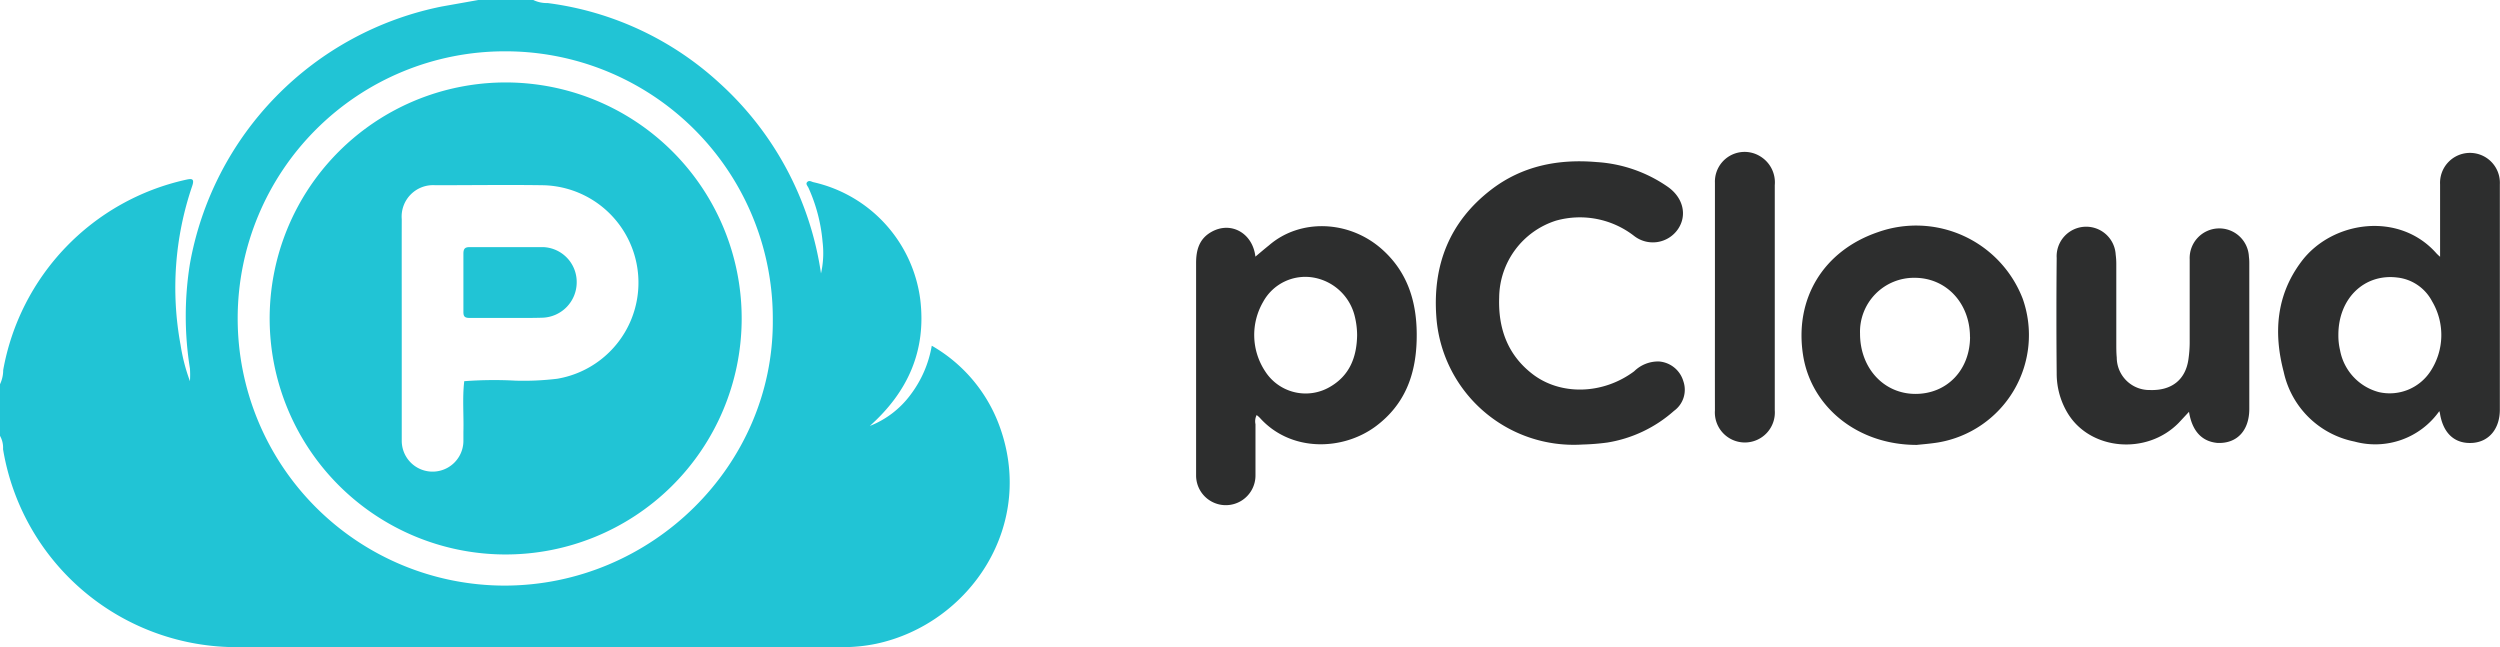 <?xml version="1.0" encoding="UTF-8"?>
<svg xmlns="http://www.w3.org/2000/svg" viewBox="0 0 328.38 85">
  <defs>
    <style>.cls-1{fill:#21c4d5;}.cls-2{fill:#2d2e2e;}</style>
  </defs>
  <title>logo-pcloud</title>
  <g id="Capa_2" data-name="Capa 2">
    <g id="Capa_1-2" data-name="Capa 1">
      <g id="Z2nvsV.tif">
        <path class="cls-1" d="M70.05,0a4,4,0,0,0,1.87.4A41.08,41.08,0,0,1,94.45,10.86a41.92,41.92,0,0,1,13.39,25.06,12.2,12.2,0,0,0,.21-4.12,21.66,21.66,0,0,0-1.86-7.14c-.11-.23-.42-.52-.14-.77s.55,0,.83.05a18.19,18.19,0,0,1,14,15.41c.81,6.74-1.65,12.15-6.63,16.6a12.2,12.2,0,0,0,5.35-4.1,14.78,14.78,0,0,0,2.79-6.44,20.1,20.1,0,0,1,8.74,10.14c5.17,13.34-3.74,26.37-16,29a21,21,0,0,1-4.55.45q-40,0-80,0A31.08,31.08,0,0,1,.4,59,3.14,3.14,0,0,0,0,57.25V50.47a4.29,4.29,0,0,0,.42-1.86,31.25,31.25,0,0,1,24-25c.76-.17,1.17-.18.82.84a41.34,41.34,0,0,0-1.52,20.87,24.33,24.33,0,0,0,1.23,4.75,13,13,0,0,0,0-1.66,43.34,43.34,0,0,1,0-13.78A42,42,0,0,1,58.05.85L62.83,0ZM66.36,6.74a35.09,35.09,0,1,0-.1,70.18c19.32,0,35.36-15.77,35.25-34.88A35.11,35.11,0,0,0,66.36,6.74Z"></path>
        <path class="cls-2" d="M320.41,54a10.3,10.3,0,0,1-11.14,4,11.89,11.89,0,0,1-9.3-9.15c-1.34-5.09-1-10.05,2.29-14.45,4-5.4,12.87-6.69,17.78-1.11a6.18,6.18,0,0,0,.47.44V30c0-1.93,0-3.86,0-5.79a3.93,3.93,0,1,1,7.85,0q0,14.81,0,29.59c0,2.49-1.38,4.18-3.51,4.37-2.33.19-3.89-1.16-4.34-3.76C320.5,54.28,320.47,54.21,320.41,54ZM307.15,44a8.38,8.38,0,0,0,.22,2,7,7,0,0,0,5.12,5.51,6.4,6.4,0,0,0,6.75-2.73,8.68,8.68,0,0,0,.22-9.2,5.89,5.89,0,0,0-4.6-3.13C310.55,35.93,307.14,39.2,307.15,44Z"></path>
        <path class="cls-2" d="M164.9,33.71c.56-.47,1.18-1,1.78-1.48,4.09-3.55,10.56-3.34,14.9.56,3.55,3.19,4.63,7.36,4.5,11.94s-1.59,8.41-5.31,11.22c-4.39,3.3-11.25,3.45-15.3-1.08a2.89,2.89,0,0,0-.41-.35,1.83,1.83,0,0,0-.15,1.2c0,2.22,0,4.45,0,6.67a3.9,3.9,0,1,1-7.8.13c0-.26,0-.51,0-.77q0-13.59,0-27.2c0-1.71.41-3.18,2-4.08C161.69,29,164.55,30.63,164.9,33.71ZM178.26,44a10.53,10.53,0,0,0-.29-2.37,6.78,6.78,0,0,0-5.43-5.17,6.31,6.31,0,0,0-6.63,3.2,8.65,8.65,0,0,0,.27,9.11,6.31,6.31,0,0,0,8.44,2.09C177.26,49.37,178.22,46.94,178.26,44Z"></path>
        <path class="cls-2" d="M207.85,58.39a18.09,18.09,0,0,1-19.19-16.87c-.47-6.77,1.76-12.39,7.16-16.57,4.09-3.16,8.85-4.1,13.93-3.66a18.34,18.34,0,0,1,9.36,3.28c2,1.43,2.52,3.72,1.3,5.52a4,4,0,0,1-5.78.89,11.61,11.61,0,0,0-10.24-2,10.7,10.7,0,0,0-7.47,10.1c-.14,4,1.07,7.47,4.31,10,3.7,2.9,9.3,2.77,13.42-.31a4.5,4.5,0,0,1,3.26-1.29,3.62,3.62,0,0,1,3.2,2.59,3.42,3.42,0,0,1-1.23,3.9,17.32,17.32,0,0,1-8.76,4.16A30,30,0,0,1,207.85,58.39Z"></path>
        <path class="cls-2" d="M251.76,58.44c-7.79,0-13.85-5-14.92-11.77-1.17-7.43,2.66-13.73,9.84-16.18a15,15,0,0,1,19,8.73,14.31,14.31,0,0,1-11.12,18.9C253.5,58.29,252.41,58.37,251.76,58.44Zm7-14.18c0-4.43-3.11-7.77-7.27-7.77a7.09,7.09,0,0,0-7.17,7.34c0,4.51,3.11,7.91,7.28,7.91S258.76,48.57,258.77,44.26Z"></path>
        <path class="cls-2" d="M287.53,54.09c-.52.56-.93,1-1.36,1.46-4.2,4.27-11.64,3.61-14.59-1.3a10.05,10.05,0,0,1-1.43-5.2q-.07-7.57,0-15.17a3.88,3.88,0,0,1,7.75-.44,9.45,9.45,0,0,1,.08,1.3c0,3.46,0,6.92,0,10.37,0,.62,0,1.24.06,1.86a4.28,4.28,0,0,0,4.36,4.26c2.84.1,4.66-1.34,5.05-4a15.86,15.86,0,0,0,.17-2.17c0-3.68,0-7.35,0-11a3.89,3.89,0,0,1,7.78-.33,6.26,6.26,0,0,1,.05.87q0,9.55,0,19.1c0,2.87-1.63,4.59-4.18,4.48C289.25,58,287.94,56.66,287.53,54.09Z"></path>
        <path class="cls-2" d="M225.26,39c0-5,0-10,0-15a3.9,3.9,0,0,1,5.94-3.47,4,4,0,0,1,1.92,3.79q0,12.72,0,25.43c0,1.38,0,2.77,0,4.15a3.94,3.94,0,1,1-7.86,0C225.25,49,225.26,44,225.26,39Z"></path>
        <path class="cls-1" d="M66.3,72.83A31,31,0,1,1,97.42,42.06,31,31,0,0,1,66.3,72.83ZM52.77,43.16c0,4.91,0,9.83,0,14.74a4.05,4.05,0,1,0,8.1,0c0-.4,0-.8,0-1.2.06-2.21-.15-4.42.11-6.63A52.15,52.15,0,0,1,67.73,50a36.78,36.78,0,0,0,5.46-.25,12.8,12.8,0,0,0-1.9-25.42c-4.7-.07-9.4,0-14.1,0a4.13,4.13,0,0,0-4.42,4.46C52.76,33.55,52.77,38.36,52.77,43.16Z"></path>
        <path class="cls-1" d="M66.59,41.76c-1.64,0-3.28,0-4.92,0-.63,0-.81-.2-.8-.81,0-2.55,0-5.09,0-7.64,0-.68.24-.86.88-.85,3.21,0,6.42,0,9.62,0a4.58,4.58,0,0,1,4.38,4.67,4.65,4.65,0,0,1-4.47,4.6C69.72,41.78,68.15,41.76,66.59,41.76Z"></path>
      </g>
    </g>
  </g>
</svg>
